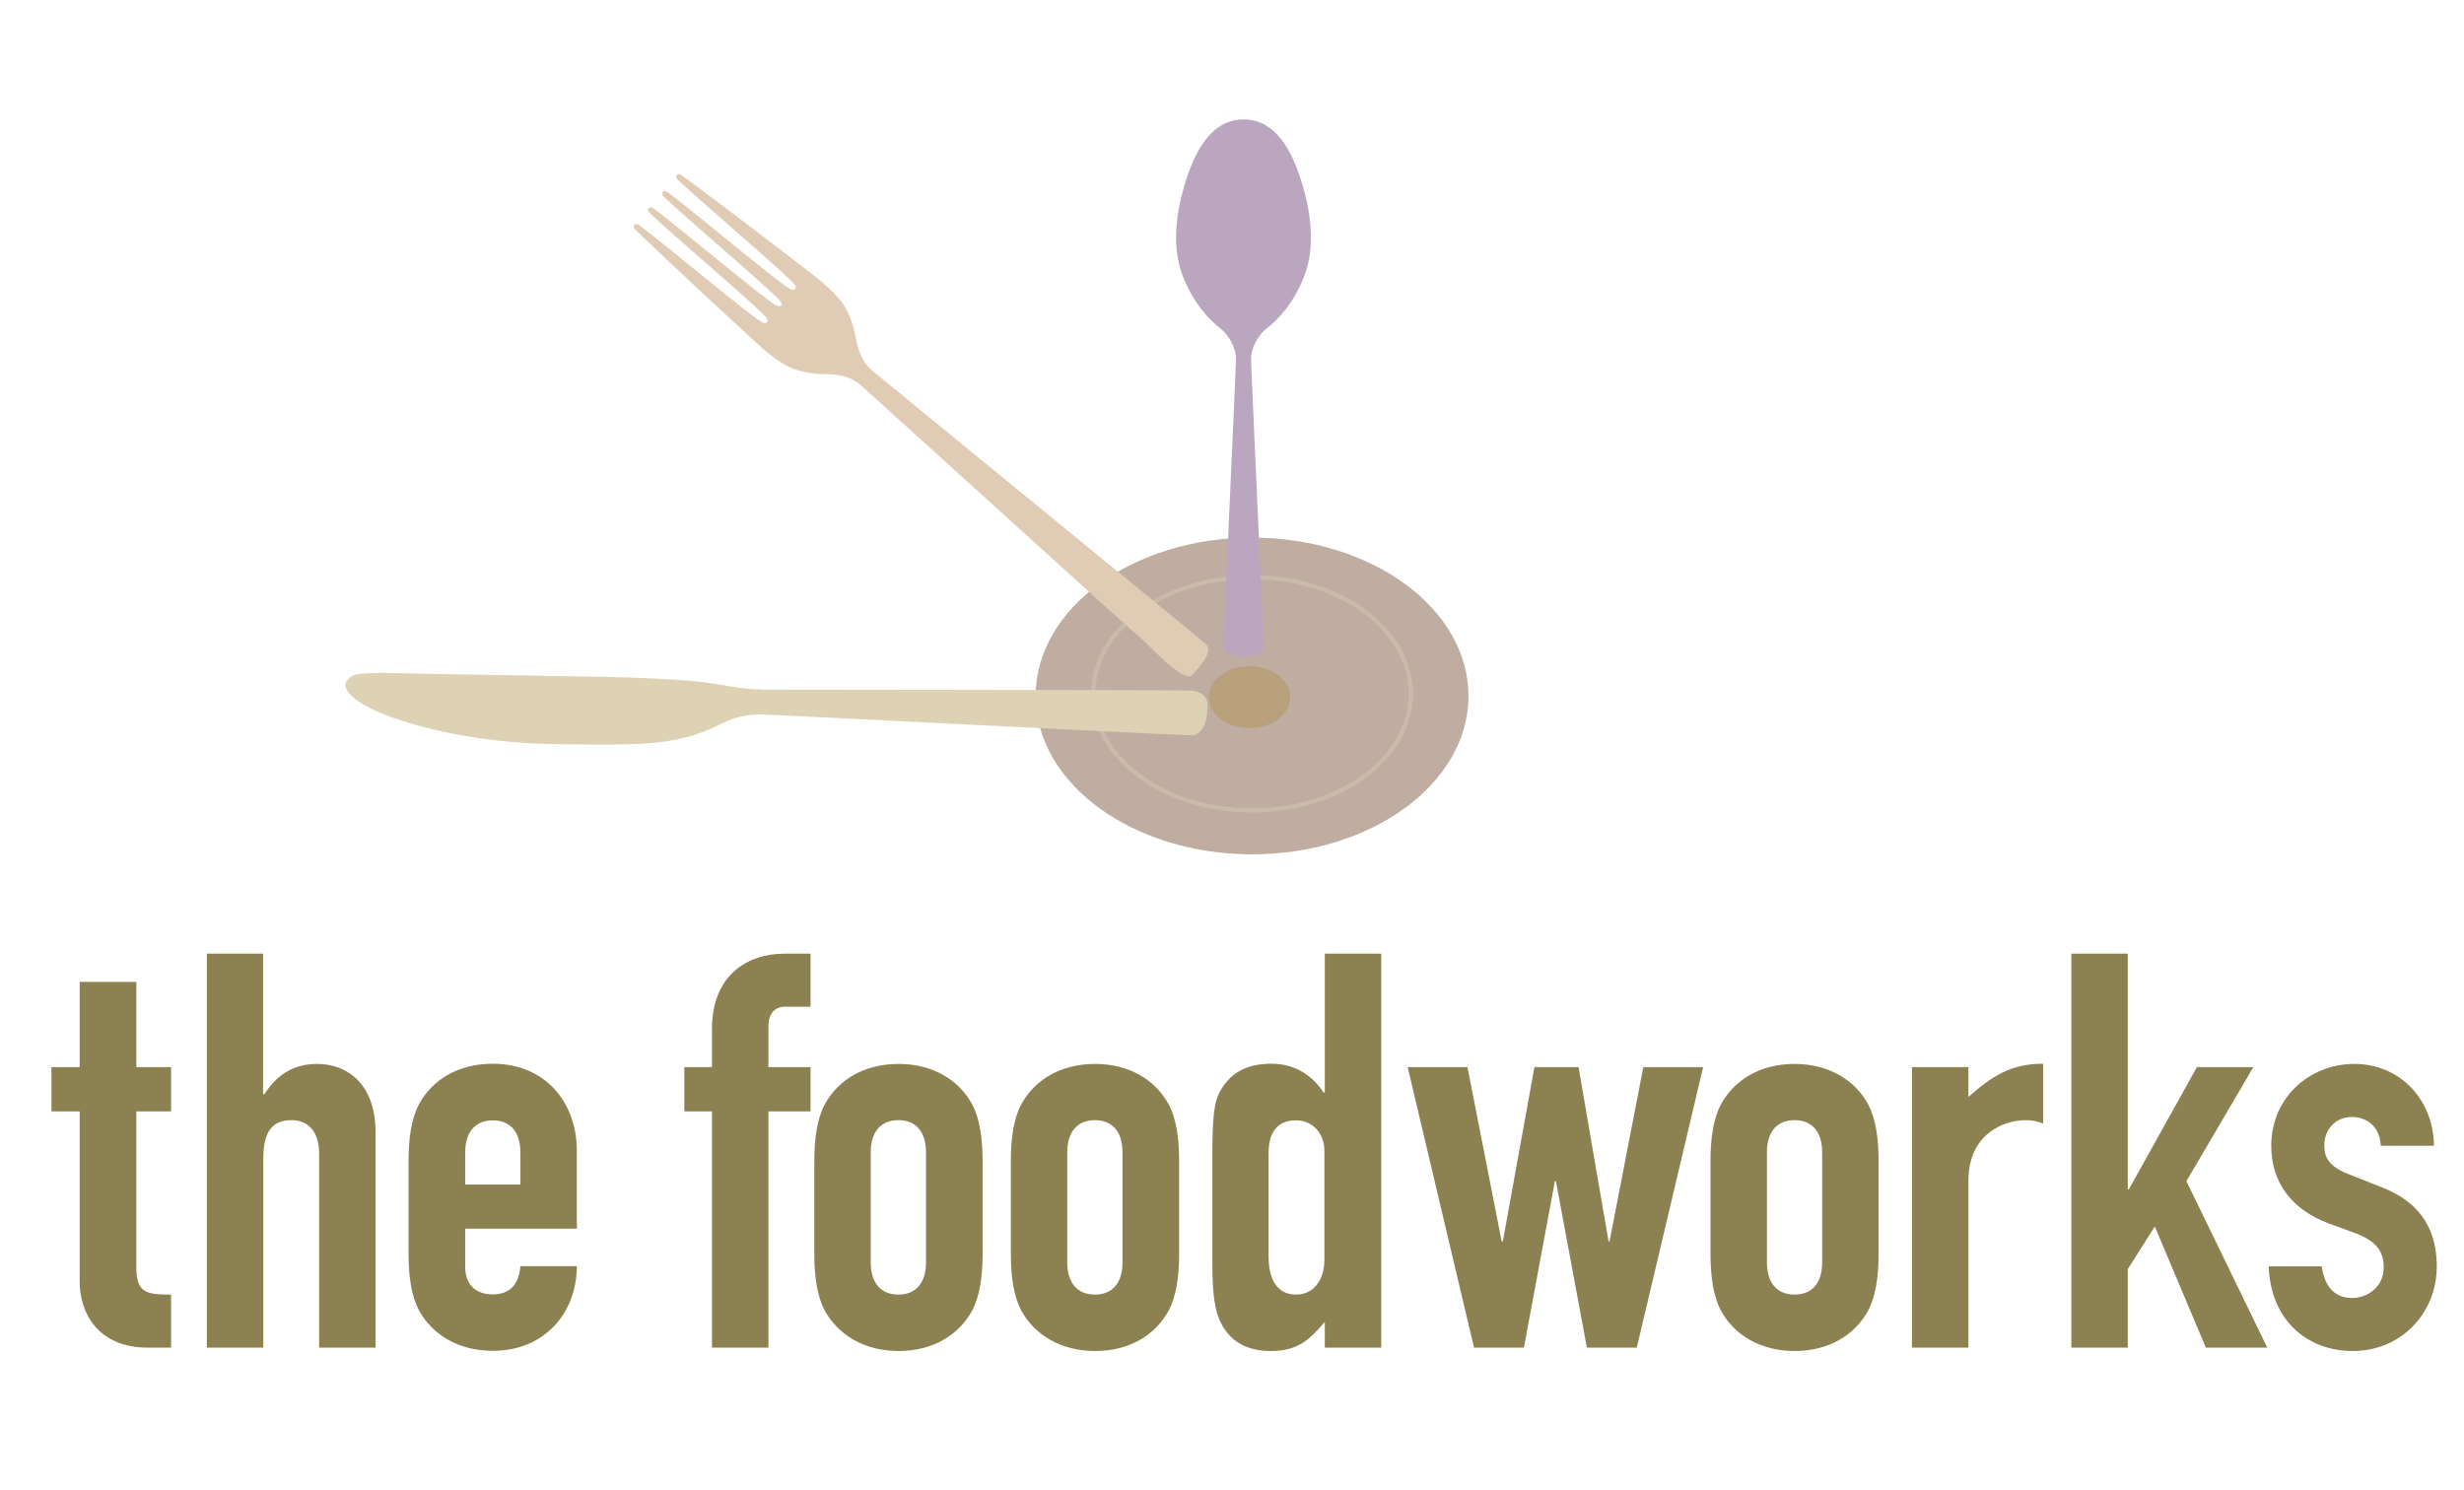 <?xml version="1.0" encoding="UTF-8"?>
<svg xmlns="http://www.w3.org/2000/svg" version="1.1" viewBox="0 0 124 75">
  <defs>
    <style>
      .cls-1 {
        fill: #b9a07d;
      }

      .cls-2, .cls-3 {
        fill: none;
      }

      .cls-4 {
        fill: #beada0;
      }

      .cls-5 {
        fill: #e0ccb5;
      }

      .cls-3 {
        stroke: #c9baa9;
        stroke-miterlimit: 10;
        stroke-width: .22px;
      }

      .cls-6 {
        fill: #ded2b4;
      }

      .cls-7 {
        fill: #8c8150;
      }

      .cls-8 {
        fill: #bba6bf;
      }
    </style>
  </defs>
  <!-- Generator: Adobe Illustrator 28.7.1, SVG Export Plug-In . SVG Version: 1.2.0 Build 142)  -->
  <g>
    <g id="Layer_1">
      <ellipse class="cls-4" cx="63.01" cy="35.03" rx="10.89" ry="7.97"/>
      <ellipse class="cls-3" cx="63.01" cy="34.92" rx="7.99" ry="5.87"/>
      <ellipse class="cls-1" cx="62.88" cy="35.09" rx="2.05" ry="1.56"/>
      <path class="cls-7" d="M4.02,49.42h2.84v4.29h1.75v2.23h-1.75v7.83c0,1.31.5,1.39,1.75,1.39v2.67h-1.17c-2.56,0-3.43-1.81-3.43-3.31v-8.58h-1.42v-2.23h1.42v-4.29Z"/>
      <path class="cls-7" d="M10.4,48h2.84v7.08h.06c.58-.89,1.36-1.53,2.67-1.53,1.42,0,2.93.92,2.93,3.45v10.83h-2.84v-9.78c0-1.03-.5-1.67-1.39-1.67-1.06,0-1.42.7-1.42,1.95v9.5h-2.84v-19.83Z"/>
      <path class="cls-7" d="M23.41,59.62h2.78v-1.61c0-1.06-.53-1.62-1.39-1.62s-1.39.56-1.39,1.62v1.61ZM23.41,61.84v1.92c0,.89.53,1.39,1.39,1.39,1.09,0,1.34-.81,1.39-1.42h2.84c0,1.17-.42,2.26-1.14,3.01-.75.78-1.78,1.25-3.09,1.25-1.73,0-3.04-.81-3.71-2.03-.39-.72-.53-1.73-.53-2.87v-4.65c0-1.14.14-2.14.53-2.87.67-1.23,1.98-2.03,3.71-2.03,2.62,0,4.23,1.92,4.23,4.4v3.9h-5.62Z"/>
      <path class="cls-7" d="M35.83,55.94h-1.39v-2.23h1.39v-1.92c0-2.73,1.81-3.79,3.65-3.79h1.31v2.67h-1.28c-.53,0-.84.36-.84.98v2.06h2.12v2.23h-2.12v11.89h-2.84v-11.89Z"/>
      <path class="cls-7" d="M43.82,63.54c0,1.06.53,1.62,1.39,1.62s1.39-.56,1.39-1.62v-5.54c0-1.06-.53-1.62-1.39-1.62s-1.39.56-1.39,1.62v5.54ZM40.98,58.45c0-1.15.14-2.15.53-2.87.67-1.23,1.98-2.03,3.71-2.03s3.04.81,3.7,2.03c.39.72.53,1.73.53,2.87v4.65c0,1.14-.14,2.14-.53,2.87-.67,1.23-1.98,2.03-3.7,2.03s-3.04-.81-3.71-2.03c-.39-.72-.53-1.73-.53-2.87v-4.65Z"/>
      <path class="cls-7" d="M53.71,63.54c0,1.06.53,1.62,1.39,1.62s1.39-.56,1.39-1.62v-5.54c0-1.06-.53-1.62-1.39-1.62s-1.39.56-1.39,1.62v5.54ZM50.87,58.45c0-1.15.14-2.15.53-2.87.67-1.23,1.98-2.03,3.71-2.03s3.03.81,3.7,2.03c.39.72.53,1.73.53,2.87v4.65c0,1.14-.14,2.14-.53,2.87-.67,1.23-1.98,2.03-3.7,2.03s-3.04-.81-3.71-2.03c-.39-.72-.53-1.73-.53-2.87v-4.65Z"/>
      <path class="cls-7" d="M63.84,63.24c0,1.14.42,1.92,1.39,1.92.86,0,1.42-.72,1.42-1.75v-5.49c0-.89-.61-1.53-1.42-1.53-1.09,0-1.39.78-1.39,1.67v5.18ZM66.66,66.55c-.72.81-1.28,1.45-2.7,1.45-1.14,0-1.98-.42-2.48-1.34-.33-.61-.47-1.48-.47-3.03v-5.38c0-2.04.08-2.84.45-3.43.47-.75,1.17-1.28,2.53-1.28,1.12,0,2.01.53,2.62,1.45h.06v-6.99h2.84v19.83h-2.84v-1.28Z"/>
      <polygon class="cls-7" points="82.37 67.83 79.86 67.83 78.3 59.45 78.25 59.45 76.69 67.83 74.18 67.83 70.84 53.71 73.85 53.71 75.57 62.48 75.63 62.48 77.22 53.71 79.44 53.71 80.95 62.48 81 62.48 82.7 53.71 85.71 53.71 82.37 67.83"/>
      <path class="cls-7" d="M88.92,63.54c0,1.06.53,1.62,1.39,1.62s1.39-.56,1.39-1.62v-5.54c0-1.06-.53-1.62-1.39-1.62s-1.39.56-1.39,1.62v5.54ZM86.08,58.45c0-1.15.14-2.15.53-2.87.67-1.23,1.98-2.03,3.7-2.03s3.04.81,3.7,2.03c.39.72.53,1.73.53,2.87v4.65c0,1.14-.14,2.14-.53,2.87-.67,1.23-1.98,2.03-3.7,2.03s-3.04-.81-3.7-2.03c-.39-.72-.53-1.73-.53-2.87v-4.65Z"/>
      <path class="cls-7" d="M96.22,53.71h2.84v1.5c1.17-1.03,2.12-1.67,3.76-1.67v3.01c-.28-.11-.56-.17-.86-.17-1.2,0-2.9.75-2.9,3.06v8.39h-2.84v-14.12Z"/>
      <polygon class="cls-7" points="104.24 48 107.08 48 107.08 59.87 107.13 59.87 110.56 53.71 113.4 53.71 110.03 59.45 114.1 67.83 111.01 67.83 108.44 61.73 107.08 63.88 107.08 67.83 104.24 67.83 104.24 48"/>
      <path class="cls-7" d="M119.81,57.67c-.03-.95-.7-1.45-1.45-1.45-.89,0-1.39.7-1.39,1.42,0,.53.14,1.03,1.2,1.45l1.67.66c2.12.81,2.79,2.32,2.79,3.99,0,2.34-1.78,4.26-4.23,4.26-2.23,0-4.12-1.48-4.23-4.26h2.67c.11.78.48,1.59,1.53,1.59.81,0,1.59-.59,1.59-1.53,0-.78-.33-1.31-1.42-1.73l-1.37-.5c-1.78-.67-2.87-2-2.87-3.9,0-2.39,1.89-4.12,4.18-4.12s3.98,1.78,4.01,4.12h-2.67Z"/>
      <path class="cls-2" d="M65.39,14.2"/>
      <path class="cls-6" d="M38.3,34.7c-.86-.01-1.32-.13-2-.23-.53-.08-1.65-.33-6.31-.41-2.55-.04-6.62-.12-8.19-.14-1.91-.03-3.58-.13-4.01.08-.53.26-.48.61-.19.93.37.4,1.26.99,3.44,1.59,2.03.55,4.28.89,6.71.93,3.49.06,4.96.04,6.25-.22,1.29-.26,1.97-.64,2.4-.85.22-.11.95-.44,1.88-.42s20.96,1.05,21.73,1.05c0,0,.76,0,.76-1.5,0-.62-.57-.71-.76-.75-.19-.04-20.85-.04-21.7-.05Z"/>
      <path class="cls-8" d="M62.59,33.04h-.01c.58,0,.98-.18,1.01-.33.03-.16-.63-14.1-.63-14.64s.33-1.19.82-1.57c.49-.38,1.32-1.19,1.87-2.64.39-1.03.45-2.36.05-3.99-.74-3-1.92-3.86-3.12-3.86s-2.37.86-3.12,3.86c-.4,1.63-.34,2.96.05,3.99.56,1.45,1.38,2.26,1.87,2.64.49.38.82,1.03.82,1.57s-.66,14.48-.63,14.64c.03.16.43.33,1.01.33h-.01s.01,0,.01,0Z"/>
      <path class="cls-5" d="M39.3,15.4c.06-.07.03-.16-.03-.24-.1-.13-.52-.56-3.8-3.41-1.18-1.03-1.9-1.69-2.05-1.83-.11-.1-.13-.19-.07-.26.06-.07.14-.07.26.02.17.12.94.72,2.15,1.71,3.37,2.75,3.86,3.09,4.01,3.16.08.04.18.06.24,0,.06-.07.03-.16-.03-.24-.1-.13-.52-.56-3.8-3.41-1.18-1.03-1.9-1.69-2.05-1.83-.11-.1-.12-.19-.07-.26.06-.07.13-.07.26.02.13.09,2.59,1.91,5.66,4.28,1.13.87,1.54,1.16,2.15,1.82.61.66.84,1.52.94,2.09.1.57.31,1.19.81,1.62s16.74,13.68,16.86,13.83c.12.15.19.55-.75,1.5-.41.49-2.43-1.78-2.6-1.87-.17-.09-13.61-12.32-14.11-12.74-.5-.43-1.15-.52-1.73-.53-.58,0-1.46-.08-2.22-.57-.75-.49-1.1-.85-2.15-1.82-2.86-2.62-5.06-4.74-5.18-4.85-.12-.11-.13-.19-.07-.26s.14-.07.26.02c.16.12.94.72,2.15,1.71,3.37,2.75,3.86,3.09,4.01,3.16.08.04.18.06.24,0,.06-.07.03-.16-.03-.24-.1-.13-.52-.56-3.8-3.41-1.18-1.03-1.9-1.69-2.05-1.83-.11-.1-.13-.19-.07-.26.06-.07.14-.07.26.02.17.12.94.72,2.15,1.71,3.37,2.75,3.86,3.09,4.01,3.16.08.04.18.06.24,0Z"/>
    </g>
  </g>
</svg>